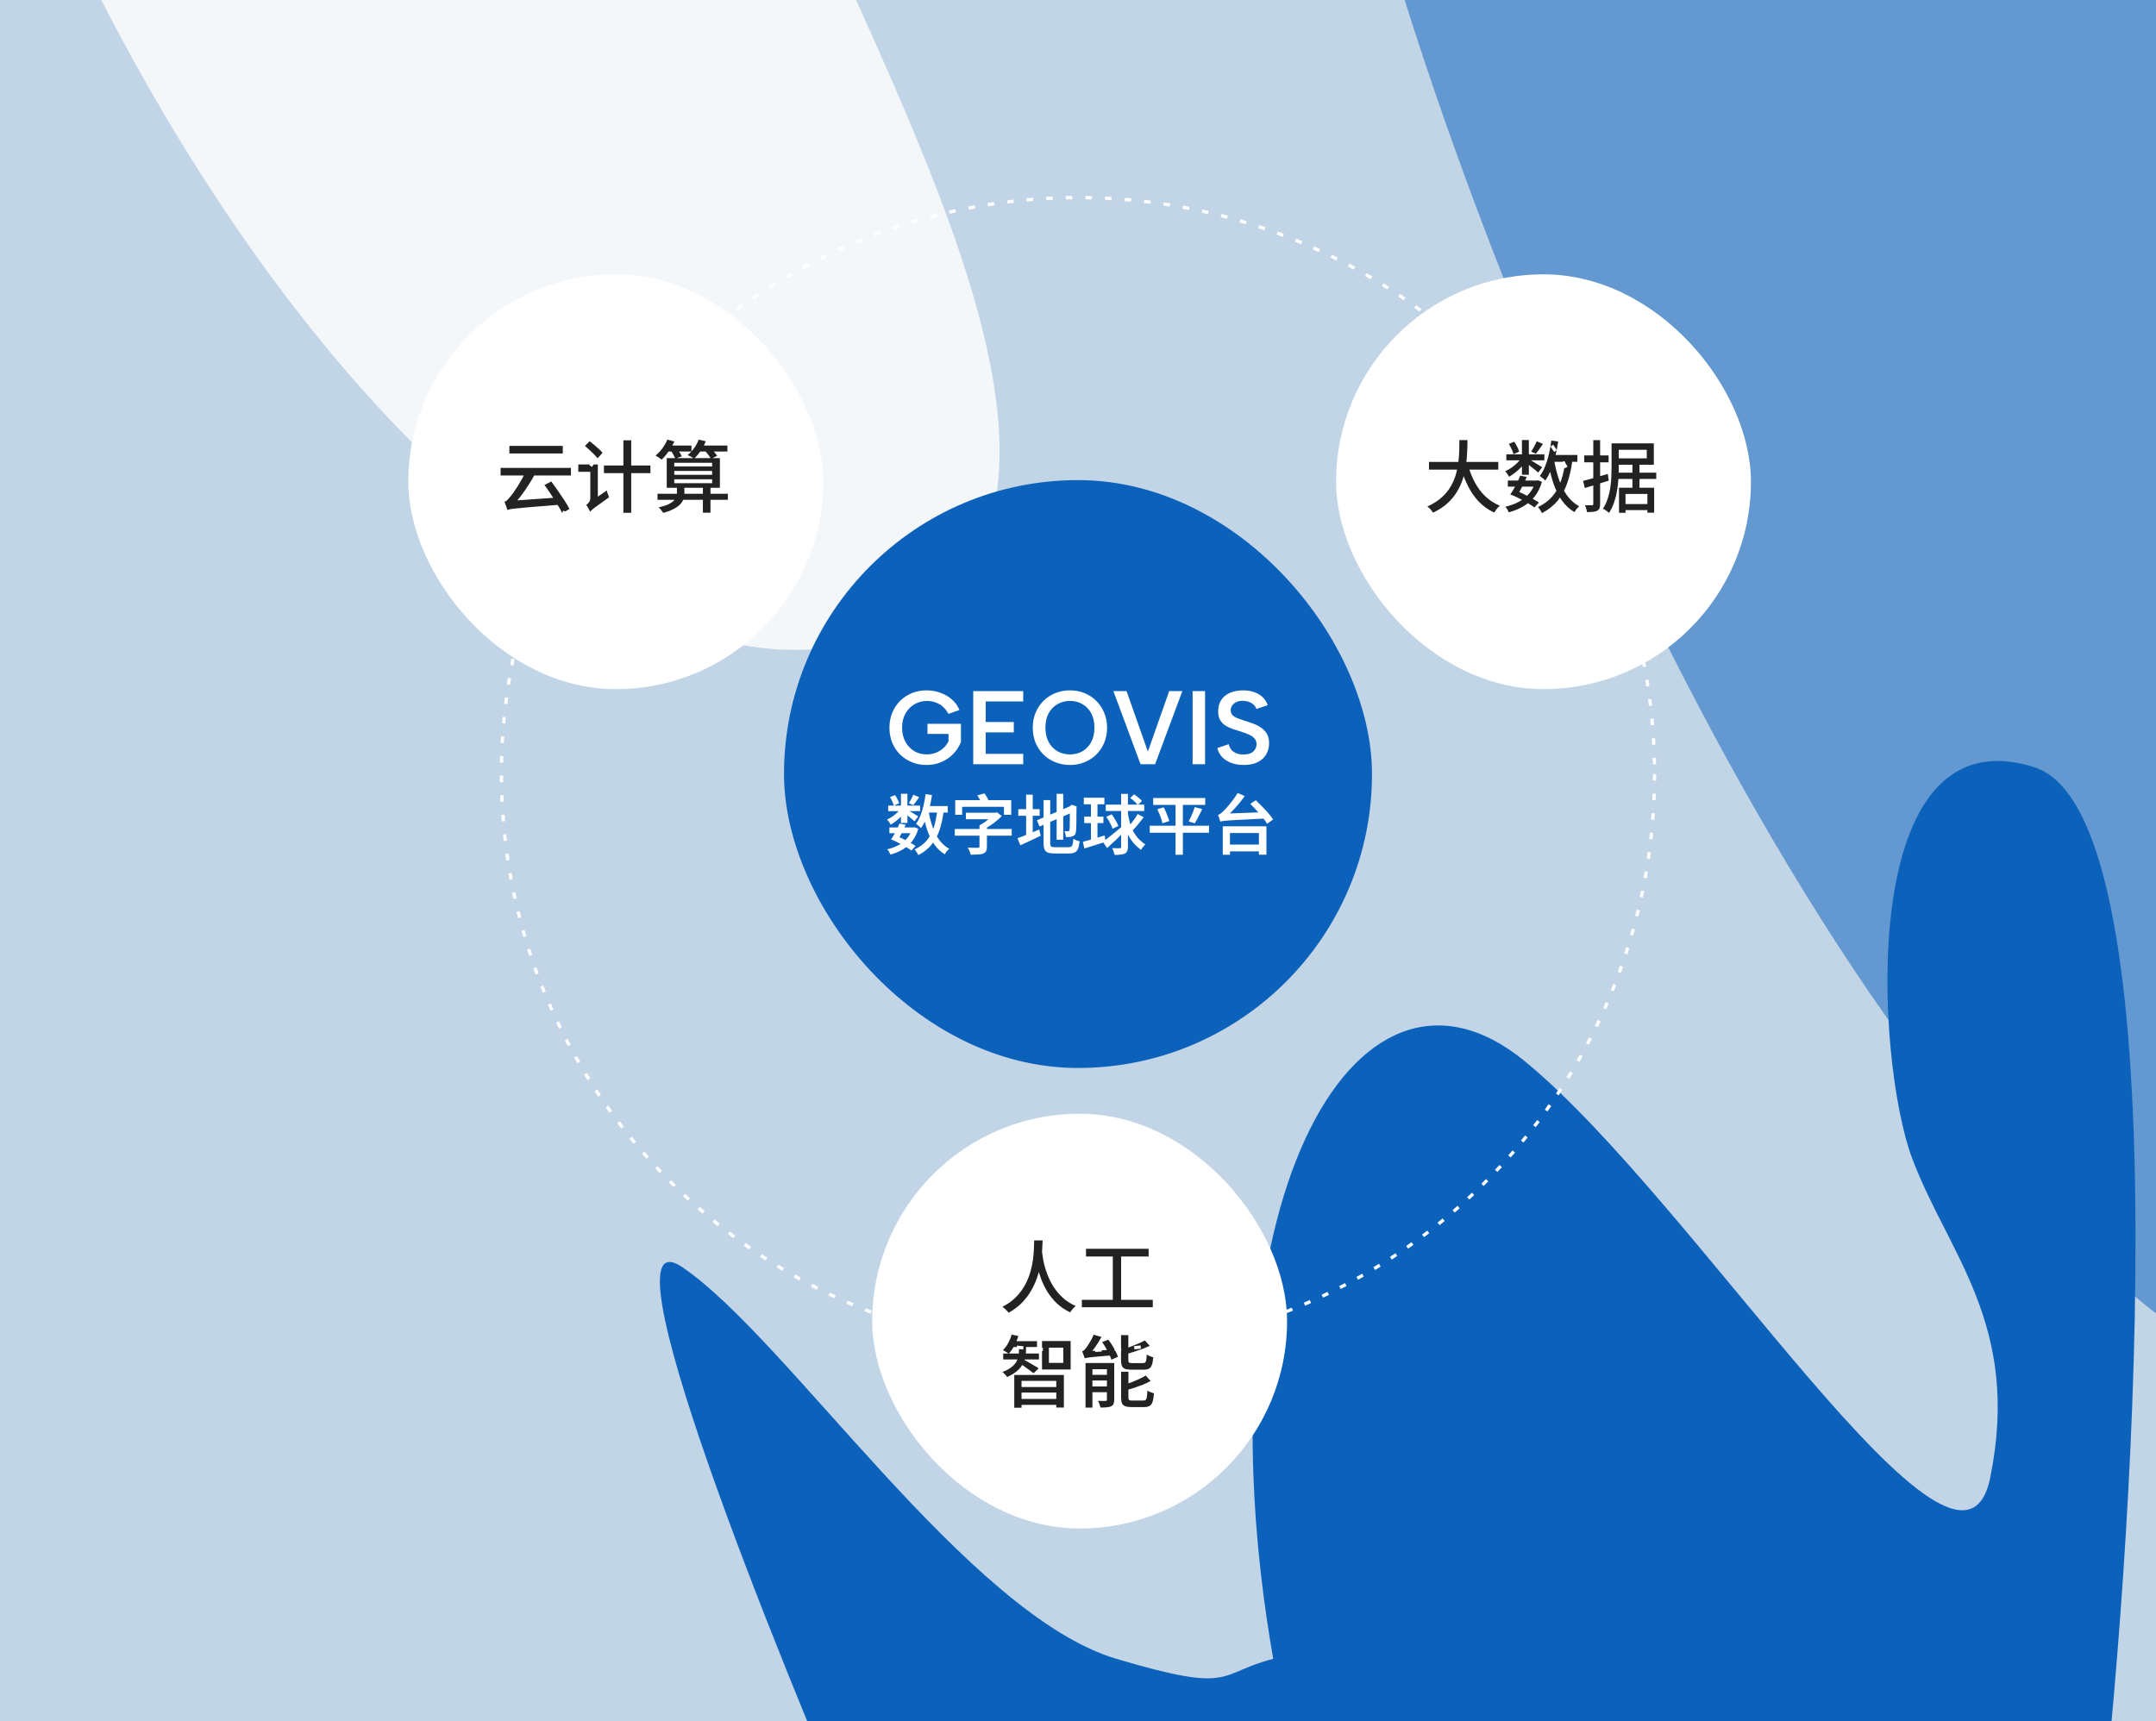 <svg width="660" height="527" viewBox="0 0 660 527" fill="none" xmlns="http://www.w3.org/2000/svg">
<g clip-path="url(#clip0_1336_33468)">
<rect width="660" height="527" fill="#C1D5E7"/>
<g opacity="0.5" filter="url(#filter0_f_1336_33468)">
<path d="M711 431.5C576.2 381.5 466.167 118.667 428 -6.5L711 -52C767.167 130 845.8 481.5 711 431.5Z" fill="#055BBA"/>
</g>
<g opacity="0.8" filter="url(#filter1_f_1336_33468)">
<path d="M275.53 191.826C198.526 229.256 72.793 116.965 0 -68.872C67.579 -96.89 208.753 -136.115 232.817 -68.872C262.897 15.182 352.535 154.395 275.53 191.826Z" fill="white"/>
</g>
<g filter="url(#filter2_f_1336_33468)">
<path d="M466.758 324.914C414.258 281.914 365.758 370.414 389.758 507.914C372.258 512.414 378.158 518.714 341.758 507.914C296.258 494.413 240.758 409.414 208.758 387.914C183.158 370.714 236.425 503.747 266.258 572.414L642.758 562.914C654.425 459.414 666.758 248.914 622.758 234.914C567.758 217.414 574.258 324.914 585.258 354.414C596.258 383.914 618.758 405.414 609.258 452.414C599.758 499.414 519.258 367.914 466.758 324.914Z" fill="#0C62BB"/>
</g>
<rect x="125" y="84" width="127" height="127" rx="63.5" fill="white"/>
<path d="M155.936 136.52H172.28V138.848H155.936V136.52ZM153.248 143.264H174.776V145.592H153.248V143.264ZM166.664 148.496L168.752 147.416C169.424 148.312 170.112 149.272 170.816 150.296C171.52 151.304 172.184 152.288 172.808 153.248C173.432 154.208 173.936 155.064 174.32 155.816L172.136 157.136C171.768 156.368 171.272 155.488 170.648 154.496C170.04 153.488 169.384 152.456 168.68 151.4C167.992 150.344 167.32 149.376 166.664 148.496ZM155.312 156.152C155.28 155.976 155.208 155.736 155.096 155.432C155 155.128 154.888 154.816 154.76 154.496C154.648 154.16 154.536 153.872 154.424 153.632C154.744 153.552 155.048 153.368 155.336 153.08C155.624 152.776 155.96 152.384 156.344 151.904C156.552 151.68 156.84 151.304 157.208 150.776C157.592 150.248 158.016 149.616 158.48 148.88C158.944 148.128 159.408 147.328 159.872 146.48C160.336 145.632 160.752 144.776 161.12 143.912L163.952 144.8C163.296 146.048 162.576 147.28 161.792 148.496C161.024 149.696 160.232 150.832 159.416 151.904C158.6 152.96 157.8 153.912 157.016 154.76V154.808C157.016 154.808 156.928 154.856 156.752 154.952C156.592 155.048 156.4 155.16 156.176 155.288C155.952 155.432 155.752 155.576 155.576 155.72C155.4 155.88 155.312 156.024 155.312 156.152ZM155.312 156.152L155.288 154.208L156.92 153.296L171.032 152.312C171.08 152.664 171.152 153.056 171.248 153.488C171.36 153.904 171.448 154.248 171.512 154.52C169.272 154.696 167.336 154.856 165.704 155C164.088 155.128 162.712 155.24 161.576 155.336C160.456 155.448 159.528 155.536 158.792 155.6C158.072 155.664 157.488 155.72 157.04 155.768C156.592 155.832 156.24 155.888 155.984 155.936C155.744 156 155.52 156.072 155.312 156.152ZM179.072 136.544L180.512 135.08C180.96 135.432 181.432 135.824 181.928 136.256C182.44 136.672 182.92 137.096 183.368 137.528C183.832 137.944 184.192 138.32 184.448 138.656L182.936 140.312C182.664 139.976 182.312 139.584 181.88 139.136C181.448 138.688 180.984 138.24 180.488 137.792C179.992 137.328 179.52 136.912 179.072 136.544ZM180.608 156.704L180.128 154.496L180.728 153.656L185.744 150.176C185.792 150.384 185.856 150.616 185.936 150.872C186.032 151.128 186.128 151.384 186.224 151.64C186.32 151.88 186.4 152.08 186.464 152.24C185.296 153.072 184.352 153.752 183.632 154.28C182.912 154.792 182.352 155.2 181.952 155.504C181.552 155.824 181.256 156.072 181.064 156.248C180.872 156.424 180.72 156.576 180.608 156.704ZM177.032 142.208H182.144V144.464H177.032V142.208ZM184.88 142.52H199.112V144.872H184.88V142.52ZM190.832 134.816H193.232V157.016H190.832V134.816ZM180.608 156.704C180.56 156.512 180.464 156.28 180.32 156.008C180.192 155.736 180.048 155.472 179.888 155.216C179.728 154.96 179.584 154.76 179.456 154.616C179.712 154.44 179.984 154.176 180.272 153.824C180.56 153.456 180.704 153.008 180.704 152.48V142.208H183.008V154.352C183.008 154.352 182.92 154.408 182.744 154.52C182.584 154.616 182.384 154.752 182.144 154.928C181.92 155.104 181.688 155.296 181.448 155.504C181.224 155.728 181.024 155.936 180.848 156.128C180.688 156.336 180.608 156.528 180.608 156.704ZM201.272 151.184H222.824V153.032H201.272V151.184ZM206.408 144.2V145.376H218V144.2H206.408ZM206.408 146.744V147.944H218V146.744H206.408ZM206.408 141.704V142.832H218V141.704H206.408ZM204.104 140.264H220.376V149.36H204.104V140.264ZM215.168 149H217.496V156.968H215.168V149ZM204.008 136.424H211.664V138.248H204.008V136.424ZM213.368 136.424H222.68V138.248H213.368V136.424ZM204.296 134.6L206.432 135.176C205.952 136.232 205.36 137.256 204.656 138.248C203.952 139.24 203.24 140.072 202.52 140.744C202.392 140.616 202.216 140.472 201.992 140.312C201.768 140.152 201.536 140 201.296 139.856C201.072 139.696 200.864 139.568 200.672 139.472C201.424 138.88 202.12 138.152 202.76 137.288C203.4 136.408 203.912 135.512 204.296 134.6ZM213.896 134.6L216.056 135.104C215.656 136.144 215.128 137.136 214.472 138.08C213.832 139.008 213.168 139.792 212.48 140.432C212.336 140.304 212.136 140.176 211.88 140.048C211.64 139.904 211.392 139.768 211.136 139.64C210.896 139.512 210.68 139.408 210.488 139.328C211.208 138.752 211.872 138.048 212.48 137.216C213.088 136.368 213.56 135.496 213.896 134.6ZM205.28 137.864L207.176 137.216C207.464 137.584 207.752 138.008 208.04 138.488C208.344 138.952 208.56 139.368 208.688 139.736L206.72 140.432C206.592 140.096 206.392 139.68 206.12 139.184C205.848 138.688 205.568 138.248 205.28 137.864ZM215.576 137.816L217.4 137.024C217.784 137.392 218.176 137.824 218.576 138.32C218.992 138.8 219.312 139.224 219.536 139.592L217.616 140.456C217.424 140.088 217.136 139.656 216.752 139.16C216.368 138.648 215.976 138.2 215.576 137.816ZM207.224 148.976H209.504V151.088C209.504 151.616 209.416 152.16 209.24 152.72C209.08 153.264 208.768 153.792 208.304 154.304C207.856 154.816 207.208 155.304 206.36 155.768C205.512 156.232 204.408 156.656 203.048 157.04C202.888 156.8 202.672 156.512 202.4 156.176C202.128 155.84 201.864 155.568 201.608 155.36C202.856 155.072 203.848 154.76 204.584 154.424C205.32 154.072 205.872 153.704 206.24 153.32C206.624 152.92 206.88 152.528 207.008 152.144C207.152 151.744 207.224 151.368 207.224 151.016V148.976Z" fill="#222222"/>
<rect x="409" y="84" width="127" height="127" rx="63.5" fill="white"/>
<path d="M437.44 141.44H458.656V143.792H437.44V141.44ZM449.392 142.376C449.904 144.264 450.592 146.024 451.456 147.656C452.336 149.288 453.408 150.72 454.672 151.952C455.952 153.168 457.432 154.128 459.112 154.832C458.92 154.992 458.712 155.2 458.488 155.456C458.28 155.712 458.08 155.968 457.888 156.224C457.696 156.496 457.536 156.736 457.408 156.944C455.632 156.112 454.08 155.016 452.752 153.656C451.44 152.28 450.328 150.688 449.416 148.88C448.504 147.072 447.736 145.088 447.112 142.928L449.392 142.376ZM446.752 134.744H449.224C449.224 135.88 449.192 137.104 449.128 138.416C449.08 139.712 448.96 141.048 448.768 142.424C448.576 143.8 448.264 145.176 447.832 146.552C447.4 147.928 446.8 149.256 446.032 150.536C445.264 151.816 444.28 153.008 443.08 154.112C441.88 155.2 440.416 156.152 438.688 156.968C438.496 156.664 438.24 156.328 437.92 155.96C437.6 155.608 437.28 155.312 436.96 155.072C438.624 154.32 440.024 153.448 441.16 152.456C442.312 151.448 443.24 150.36 443.944 149.192C444.664 148.008 445.216 146.784 445.6 145.52C445.984 144.256 446.256 142.992 446.416 141.728C446.576 140.464 446.672 139.24 446.704 138.056C446.736 136.872 446.752 135.768 446.752 134.744ZM461.584 147.128H470.776V149H461.584V147.128ZM461.128 139.112H472.768V140.936H461.128V139.112ZM470.44 135.128L472.336 135.92C471.968 136.464 471.592 137.008 471.208 137.552C470.84 138.08 470.496 138.544 470.176 138.944L468.712 138.272C468.92 137.984 469.128 137.656 469.336 137.288C469.544 136.904 469.744 136.528 469.936 136.16C470.128 135.776 470.296 135.432 470.44 135.128ZM465.904 134.72H468.016V145.352H465.904V134.72ZM461.896 135.92L463.528 135.248C463.864 135.728 464.176 136.256 464.464 136.832C464.752 137.392 464.944 137.88 465.04 138.296L463.312 139.064C463.216 138.632 463.032 138.128 462.76 137.552C462.488 136.96 462.2 136.416 461.896 135.92ZM465.976 139.856L467.464 140.768C467.08 141.408 466.584 142.064 465.976 142.736C465.368 143.392 464.712 144 464.008 144.56C463.32 145.12 462.64 145.592 461.968 145.976C461.84 145.72 461.656 145.424 461.416 145.088C461.192 144.752 460.976 144.48 460.768 144.272C461.424 144 462.08 143.632 462.736 143.168C463.408 142.704 464.024 142.184 464.584 141.608C465.16 141.032 465.624 140.448 465.976 139.856ZM467.728 140.408C467.936 140.52 468.248 140.704 468.664 140.96C469.08 141.2 469.52 141.464 469.984 141.752C470.464 142.024 470.896 142.288 471.28 142.544C471.664 142.784 471.936 142.96 472.096 143.072L470.872 144.68C470.664 144.488 470.376 144.24 470.008 143.936C469.64 143.632 469.24 143.312 468.808 142.976C468.392 142.64 467.984 142.328 467.584 142.04C467.2 141.752 466.88 141.52 466.624 141.344L467.728 140.408ZM474.592 139.304H482.872V141.392H474.592V139.304ZM474.904 134.888L476.992 135.176C476.768 136.76 476.472 138.288 476.104 139.76C475.736 141.216 475.296 142.576 474.784 143.84C474.288 145.088 473.712 146.184 473.056 147.128C472.944 147.016 472.784 146.864 472.576 146.672C472.368 146.48 472.152 146.304 471.928 146.144C471.72 145.968 471.536 145.824 471.376 145.712C472.016 144.88 472.56 143.888 473.008 142.736C473.472 141.584 473.856 140.344 474.16 139.016C474.48 137.672 474.728 136.296 474.904 134.888ZM479.272 140.552L481.384 140.744C481.016 143.464 480.472 145.864 479.752 147.944C479.048 150.008 478.072 151.8 476.824 153.32C475.576 154.824 473.976 156.088 472.024 157.112C471.96 156.952 471.856 156.752 471.712 156.512C471.568 156.288 471.416 156.056 471.256 155.816C471.096 155.592 470.944 155.408 470.8 155.264C472.624 154.4 474.104 153.296 475.24 151.952C476.392 150.608 477.28 148.992 477.904 147.104C478.544 145.2 479 143.016 479.272 140.552ZM475.792 141.08C476.144 143.16 476.64 145.112 477.28 146.936C477.92 148.76 478.744 150.368 479.752 151.76C480.776 153.152 482 154.24 483.424 155.024C483.184 155.216 482.92 155.488 482.632 155.84C482.344 156.208 482.112 156.528 481.936 156.8C480.416 155.872 479.128 154.656 478.072 153.152C477.032 151.632 476.176 149.88 475.504 147.896C474.848 145.896 474.312 143.736 473.896 141.416L475.792 141.08ZM462.328 151.376L463.696 150.056C464.544 150.376 465.432 150.768 466.36 151.232C467.288 151.68 468.16 152.136 468.976 152.6C469.808 153.048 470.512 153.472 471.088 153.872L469.72 155.36C469.16 154.944 468.464 154.496 467.632 154.016C466.816 153.52 465.944 153.04 465.016 152.576C464.088 152.112 463.192 151.712 462.328 151.376ZM470.056 147.128H470.44L470.8 147.056L472.024 147.512C471.528 149.272 470.784 150.776 469.792 152.024C468.8 153.256 467.632 154.264 466.288 155.048C464.944 155.832 463.472 156.44 461.872 156.872C461.776 156.616 461.624 156.312 461.416 155.96C461.208 155.624 461.016 155.352 460.84 155.144C462.28 154.824 463.624 154.336 464.872 153.68C466.136 153.008 467.216 152.152 468.112 151.112C469.008 150.072 469.656 148.84 470.056 147.416V147.128ZM462.328 151.376C462.696 150.88 463.064 150.304 463.432 149.648C463.8 148.992 464.152 148.32 464.488 147.632C464.84 146.928 465.136 146.264 465.376 145.64L467.368 146.024C467.112 146.696 466.808 147.384 466.456 148.088C466.104 148.792 465.744 149.472 465.376 150.128C465.024 150.768 464.688 151.336 464.368 151.832L462.328 151.376ZM494.416 135.752H506.272V142.304H494.464V140.336H504.112V137.72H494.416V135.752ZM493.336 135.752H495.544V143.048C495.544 144.072 495.512 145.192 495.448 146.408C495.384 147.624 495.248 148.864 495.04 150.128C494.832 151.392 494.528 152.616 494.128 153.8C493.728 154.984 493.2 156.064 492.544 157.04C492.416 156.896 492.232 156.736 491.992 156.56C491.768 156.4 491.536 156.24 491.296 156.08C491.056 155.92 490.848 155.808 490.672 155.744C491.296 154.832 491.784 153.84 492.136 152.768C492.488 151.696 492.752 150.592 492.928 149.456C493.104 148.32 493.216 147.208 493.264 146.12C493.312 145.016 493.336 143.992 493.336 143.048V135.752ZM494.464 144.728H507.016V146.648H494.464V144.728ZM496.576 154.328H505.216V156.176H496.576V154.328ZM499.72 142.088H501.88V150.2H499.72V142.088ZM495.616 149.336H506.368V156.968H504.304V151.232H497.608V157.016H495.616V149.336ZM484.624 147.248C485.584 147.008 486.736 146.696 488.08 146.312C489.44 145.928 490.808 145.528 492.184 145.112L492.472 147.176C491.208 147.56 489.936 147.952 488.656 148.352C487.376 148.752 486.208 149.112 485.152 149.432L484.624 147.248ZM484.96 139.448H492.424V141.56H484.96V139.448ZM487.744 134.768H489.832V154.28C489.832 154.84 489.768 155.28 489.64 155.6C489.528 155.92 489.304 156.176 488.968 156.368C488.648 156.544 488.232 156.656 487.72 156.704C487.224 156.768 486.584 156.792 485.8 156.776C485.784 156.504 485.712 156.16 485.584 155.744C485.472 155.344 485.344 154.992 485.2 154.688C485.68 154.704 486.12 154.712 486.52 154.712C486.92 154.712 487.192 154.712 487.336 154.712C487.48 154.712 487.584 154.68 487.648 154.616C487.712 154.552 487.744 154.44 487.744 154.28V134.768Z" fill="#222222"/>
<rect x="267" y="341" width="127" height="127" rx="63.5" fill="white"/>
<path d="M316.584 379.792H319.176C319.144 380.56 319.096 381.504 319.032 382.624C318.984 383.728 318.856 384.952 318.648 386.296C318.456 387.64 318.144 389.032 317.712 390.472C317.28 391.896 316.68 393.312 315.912 394.72C315.16 396.112 314.2 397.432 313.032 398.68C311.864 399.928 310.432 401.016 308.736 401.944C308.544 401.656 308.272 401.344 307.92 401.008C307.584 400.672 307.232 400.376 306.864 400.12C308.528 399.272 309.92 398.272 311.04 397.12C312.16 395.968 313.072 394.744 313.776 393.448C314.48 392.136 315.024 390.816 315.408 389.488C315.792 388.16 316.064 386.88 316.224 385.648C316.384 384.4 316.48 383.272 316.512 382.264C316.56 381.256 316.584 380.432 316.584 379.792ZM318.936 382.744C318.968 383.032 319.032 383.56 319.128 384.328C319.224 385.096 319.392 386.008 319.632 387.064C319.888 388.12 320.248 389.248 320.712 390.448C321.176 391.648 321.784 392.84 322.536 394.024C323.288 395.192 324.216 396.288 325.32 397.312C326.44 398.336 327.768 399.192 329.304 399.88C328.968 400.152 328.648 400.464 328.344 400.816C328.04 401.168 327.8 401.504 327.624 401.824C326.024 401.072 324.648 400.144 323.496 399.04C322.344 397.92 321.376 396.72 320.592 395.44C319.808 394.144 319.176 392.848 318.696 391.552C318.216 390.24 317.84 389.008 317.568 387.856C317.312 386.688 317.12 385.68 316.992 384.832C316.88 383.968 316.8 383.352 316.752 382.984L318.936 382.744ZM332.448 382.36H351.624V384.712H332.448V382.36ZM331.176 397.984H352.896V400.264H331.176V397.984ZM340.656 383.608H343.2V398.896H340.656V383.608ZM310.488 420.984H325.68V430.968H323.352V422.808H312.72V431.016H310.488V420.984ZM311.808 424.68H324.168V426.384H311.808V424.68ZM309.792 410.64H317.448V412.44H309.792V410.64ZM307.104 414.432H318.048V416.232H307.104V414.432ZM311.808 428.328H324.168V430.152H311.808V428.328ZM311.928 411.216H314.088V413.736C314.088 414.312 314.016 414.944 313.872 415.632C313.728 416.32 313.456 417.016 313.056 417.72C312.672 418.424 312.096 419.112 311.328 419.784C310.56 420.44 309.552 421.056 308.304 421.632C308.16 421.392 307.944 421.12 307.656 420.816C307.384 420.512 307.12 420.272 306.864 420.096C308.048 419.632 308.976 419.128 309.648 418.584C310.336 418.04 310.84 417.48 311.16 416.904C311.48 416.312 311.688 415.744 311.784 415.2C311.88 414.656 311.928 414.152 311.928 413.688V411.216ZM309.696 408.624L311.736 409.056C311.432 410.096 311.016 411.096 310.488 412.056C309.96 413.016 309.4 413.824 308.808 414.48C308.68 414.384 308.504 414.264 308.28 414.12C308.072 413.976 307.848 413.84 307.608 413.712C307.384 413.584 307.184 413.48 307.008 413.4C307.632 412.808 308.168 412.088 308.616 411.24C309.08 410.392 309.44 409.52 309.696 408.624ZM313.584 416.4C313.808 416.512 314.128 416.688 314.544 416.928C314.96 417.152 315.392 417.4 315.84 417.672C316.304 417.944 316.736 418.2 317.136 418.44C317.536 418.68 317.816 418.856 317.976 418.968L316.392 420.456C316.168 420.264 315.864 420.032 315.48 419.76C315.096 419.488 314.696 419.2 314.28 418.896C313.864 418.576 313.456 418.28 313.056 418.008C312.672 417.736 312.344 417.52 312.072 417.36L313.584 416.4ZM321.096 412.632V417.288H325.488V412.632H321.096ZM318.984 410.616H327.744V419.328H318.984V410.616ZM332.304 417.336H339.912V419.232H334.416V430.992H332.304V417.336ZM338.856 417.336H341.088V428.568C341.088 429.096 341.024 429.52 340.896 429.84C340.768 430.16 340.52 430.408 340.152 430.584C339.8 430.76 339.352 430.864 338.808 430.896C338.264 430.944 337.624 430.968 336.888 430.968C336.824 430.664 336.72 430.312 336.576 429.912C336.432 429.512 336.28 429.176 336.12 428.904C336.632 428.92 337.104 428.936 337.536 428.952C337.984 428.952 338.296 428.944 338.472 428.928C338.616 428.928 338.712 428.904 338.76 428.856C338.824 428.792 338.856 428.688 338.856 428.544V417.336ZM333.288 420.96H340.08V422.688H333.288V420.96ZM333.288 424.512H340.08V426.264H333.288V424.512ZM343.176 408.792H345.408V416.424C345.408 416.824 345.48 417.08 345.624 417.192C345.768 417.304 346.096 417.36 346.608 417.36C346.704 417.36 346.896 417.36 347.184 417.36C347.488 417.36 347.816 417.36 348.168 417.36C348.536 417.36 348.88 417.36 349.2 417.36C349.52 417.36 349.752 417.36 349.896 417.36C350.2 417.36 350.424 417.296 350.568 417.168C350.712 417.04 350.816 416.792 350.88 416.424C350.96 416.04 351.016 415.472 351.048 414.72C351.272 414.896 351.584 415.064 351.984 415.224C352.384 415.384 352.736 415.496 353.04 415.56C352.96 416.568 352.816 417.352 352.608 417.912C352.416 418.456 352.12 418.84 351.72 419.064C351.32 419.272 350.784 419.376 350.112 419.376C350 419.376 349.816 419.376 349.56 419.376C349.304 419.376 349.016 419.376 348.696 419.376C348.376 419.376 348.048 419.376 347.712 419.376C347.392 419.376 347.104 419.376 346.848 419.376C346.608 419.376 346.44 419.376 346.344 419.376C345.512 419.376 344.864 419.288 344.4 419.112C343.936 418.936 343.616 418.64 343.44 418.224C343.264 417.792 343.176 417.2 343.176 416.448V408.792ZM350.472 410.424L351.96 412.08C351.256 412.4 350.488 412.72 349.656 413.04C348.824 413.344 347.976 413.632 347.112 413.904C346.248 414.176 345.408 414.432 344.592 414.672C344.544 414.448 344.456 414.184 344.328 413.88C344.2 413.56 344.072 413.296 343.944 413.088C344.712 412.848 345.496 412.576 346.296 412.272C347.096 411.968 347.856 411.656 348.576 411.336C349.312 411.016 349.944 410.712 350.472 410.424ZM343.2 420H345.432V427.872C345.432 428.272 345.512 428.536 345.672 428.664C345.832 428.776 346.168 428.832 346.68 428.832C346.792 428.832 347 428.832 347.304 428.832C347.608 428.832 347.936 428.832 348.288 428.832C348.656 428.832 349 428.832 349.32 428.832C349.656 428.832 349.896 428.832 350.04 428.832C350.36 428.832 350.592 428.76 350.736 428.616C350.896 428.472 351.008 428.184 351.072 427.752C351.152 427.304 351.208 426.648 351.24 425.784C351.496 425.944 351.816 426.104 352.2 426.264C352.6 426.424 352.952 426.544 353.256 426.624C353.176 427.728 353.032 428.584 352.824 429.192C352.632 429.8 352.328 430.224 351.912 430.464C351.512 430.704 350.952 430.824 350.232 430.824C350.12 430.824 349.936 430.824 349.68 430.824C349.424 430.824 349.128 430.824 348.792 430.824C348.472 430.824 348.144 430.824 347.808 430.824C347.488 430.824 347.2 430.824 346.944 430.824C346.688 430.824 346.504 430.824 346.392 430.824C345.56 430.824 344.912 430.736 344.448 430.56C343.984 430.384 343.656 430.08 343.464 429.648C343.288 429.232 343.2 428.64 343.2 427.872V420ZM350.712 421.152L352.224 422.832C351.536 423.232 350.76 423.608 349.896 423.96C349.032 424.296 348.144 424.616 347.232 424.92C346.32 425.208 345.44 425.472 344.592 425.712C344.544 425.488 344.448 425.216 344.304 424.896C344.16 424.576 344.032 424.312 343.92 424.104C344.72 423.848 345.536 423.56 346.368 423.24C347.216 422.904 348.016 422.56 348.768 422.208C349.536 421.856 350.184 421.504 350.712 421.152ZM337.392 410.928L339.288 410.184C339.704 410.728 340.104 411.312 340.488 411.936C340.872 412.56 341.224 413.184 341.544 413.808C341.864 414.416 342.096 414.96 342.24 415.44L340.224 416.304C340.08 415.808 339.856 415.256 339.552 414.648C339.248 414.024 338.912 413.392 338.544 412.752C338.176 412.096 337.792 411.488 337.392 410.928ZM332.04 415.896C332.008 415.736 331.944 415.528 331.848 415.272C331.768 415.016 331.672 414.752 331.56 414.48C331.464 414.192 331.368 413.952 331.272 413.76C331.464 413.712 331.648 413.608 331.824 413.448C332.016 413.272 332.216 413.056 332.424 412.8C332.552 412.64 332.752 412.352 333.024 411.936C333.312 411.504 333.616 411.008 333.936 410.448C334.256 409.872 334.536 409.28 334.776 408.672L337.176 409.344C336.824 410 336.44 410.656 336.024 411.312C335.608 411.968 335.176 412.592 334.728 413.184C334.28 413.76 333.848 414.272 333.432 414.72V414.744C333.432 414.744 333.36 414.784 333.216 414.864C333.072 414.944 332.912 415.048 332.736 415.176C332.56 415.288 332.4 415.408 332.256 415.536C332.112 415.664 332.04 415.784 332.04 415.896ZM332.04 415.896L331.992 414.36L333.072 413.712L340.728 413.232C340.664 413.488 340.608 413.792 340.56 414.144C340.528 414.496 340.512 414.776 340.512 414.984C339.12 415.096 337.952 415.192 337.008 415.272C336.064 415.352 335.288 415.424 334.68 415.488C334.088 415.552 333.616 415.608 333.264 415.656C332.928 415.688 332.664 415.728 332.472 415.776C332.296 415.808 332.152 415.848 332.04 415.896Z" fill="#222222"/>
<rect x="240" y="147" width="180" height="180" rx="90" fill="#0C62BB"/>
<path d="M290.358 218.576C289.568 217.168 288.598 216.155 287.446 215.536C286.294 214.917 285.067 214.608 283.766 214.608C282.358 214.608 281.067 214.96 279.894 215.664C278.742 216.347 277.824 217.307 277.142 218.544C276.48 219.76 276.15 221.179 276.15 222.8C276.15 224.421 276.48 225.851 277.142 227.088C277.803 228.304 278.699 229.264 279.83 229.968C280.982 230.651 282.262 230.992 283.67 230.992C284.672 230.992 285.611 230.821 286.486 230.48C287.36 230.139 288.128 229.669 288.79 229.072C289.451 228.453 289.974 227.749 290.358 226.96V224.72H283.926V221.616H294.166V227.184C293.654 228.507 292.886 229.701 291.862 230.768C290.859 231.835 289.654 232.677 288.246 233.296C286.859 233.915 285.323 234.224 283.638 234.224C282.059 234.224 280.576 233.947 279.19 233.392C277.824 232.837 276.619 232.059 275.574 231.056C274.55 230.032 273.739 228.827 273.142 227.44C272.566 226.032 272.278 224.485 272.278 222.8C272.278 221.136 272.566 219.611 273.142 218.224C273.739 216.816 274.55 215.6 275.574 214.576C276.619 213.552 277.824 212.763 279.19 212.208C280.576 211.653 282.059 211.376 283.638 211.376C285.067 211.376 286.443 211.611 287.766 212.08C289.088 212.528 290.272 213.2 291.318 214.096C292.363 214.992 293.163 216.091 293.718 217.392L290.358 218.576ZM313.226 214.768H301.738V221.072H310.346V224.24H301.738V230.832H313.226V234H297.93V211.6H313.226V214.768ZM327.545 234.224C325.966 234.224 324.483 233.947 323.097 233.392C321.71 232.837 320.494 232.059 319.449 231.056C318.425 230.032 317.614 228.827 317.017 227.44C316.441 226.032 316.153 224.485 316.153 222.8C316.153 221.136 316.441 219.611 317.017 218.224C317.614 216.816 318.425 215.6 319.449 214.576C320.494 213.552 321.71 212.763 323.097 212.208C324.483 211.653 325.966 211.376 327.545 211.376C329.123 211.376 330.595 211.653 331.961 212.208C333.347 212.763 334.553 213.552 335.577 214.576C336.622 215.6 337.433 216.816 338.009 218.224C338.606 219.611 338.905 221.136 338.905 222.8C338.905 224.485 338.606 226.032 338.009 227.44C337.433 228.827 336.622 230.032 335.577 231.056C334.553 232.059 333.347 232.837 331.961 233.392C330.595 233.947 329.123 234.224 327.545 234.224ZM327.545 230.992C328.995 230.992 330.286 230.661 331.417 230C332.547 229.317 333.433 228.368 334.073 227.152C334.713 225.915 335.033 224.464 335.033 222.8C335.033 221.115 334.713 219.664 334.073 218.448C333.433 217.232 332.547 216.293 331.417 215.632C330.286 214.949 328.995 214.608 327.545 214.608C326.094 214.608 324.803 214.949 323.673 215.632C322.542 216.293 321.646 217.232 320.985 218.448C320.345 219.664 320.025 221.115 320.025 222.8C320.025 224.464 320.345 225.915 320.985 227.152C321.646 228.368 322.542 229.317 323.673 230C324.803 230.661 326.094 230.992 327.545 230.992ZM357.919 211.6H361.951L353.599 234H349.151L340.831 211.6H344.863L351.391 230.128L357.919 211.6ZM365.086 211.6H368.894V234H365.086V211.6ZM376.146 227.856C376.274 228.453 376.519 228.997 376.882 229.488C377.266 229.957 377.767 230.331 378.386 230.608C379.026 230.885 379.783 231.024 380.658 231.024C382.002 231.024 383.005 230.715 383.666 230.096C384.327 229.456 384.658 228.709 384.658 227.856C384.658 227.152 384.445 226.565 384.018 226.096C383.613 225.627 383.037 225.232 382.29 224.912C381.543 224.571 380.69 224.251 379.73 223.952C378.855 223.696 378.013 223.429 377.202 223.152C376.391 222.853 375.655 222.491 374.994 222.064C374.354 221.616 373.842 221.051 373.458 220.368C373.074 219.664 372.893 218.789 372.914 217.744C372.914 216.379 373.234 215.227 373.874 214.288C374.514 213.328 375.41 212.603 376.562 212.112C377.714 211.621 379.037 211.376 380.53 211.376C381.789 211.376 382.919 211.557 383.922 211.92C384.946 212.261 385.81 212.773 386.514 213.456C387.218 214.117 387.741 214.939 388.082 215.92L384.594 217.072C384.466 216.603 384.21 216.187 383.826 215.824C383.442 215.44 382.962 215.141 382.386 214.928C381.831 214.715 381.223 214.597 380.562 214.576C379.837 214.555 379.186 214.661 378.61 214.896C378.055 215.131 377.607 215.472 377.266 215.92C376.925 216.347 376.754 216.848 376.754 217.424C376.754 218.085 376.946 218.608 377.33 218.992C377.714 219.355 378.215 219.664 378.834 219.92C379.474 220.155 380.178 220.4 380.946 220.656C381.842 220.912 382.727 221.211 383.602 221.552C384.498 221.872 385.309 222.288 386.034 222.8C386.781 223.291 387.378 223.92 387.826 224.688C388.274 225.456 388.498 226.416 388.498 227.568C388.498 228.805 388.21 229.925 387.634 230.928C387.079 231.931 386.226 232.731 385.074 233.328C383.922 233.925 382.493 234.224 380.786 234.224C379.399 234.224 378.13 234.021 376.978 233.616C375.847 233.189 374.898 232.592 374.13 231.824C373.383 231.035 372.893 230.107 372.658 229.04L376.146 227.856Z" fill="white"/>
<path d="M272.26 253.36H279.94V255.12H272.26V253.36ZM271.9 246.66H281.66V248.36H271.9V246.66ZM279.58 243.34L281.38 244.08C281.073 244.52 280.76 244.967 280.44 245.42C280.133 245.86 279.847 246.233 279.58 246.54L278.22 245.92C278.38 245.68 278.54 245.413 278.7 245.12C278.873 244.813 279.033 244.507 279.18 244.2C279.34 243.88 279.473 243.593 279.58 243.34ZM275.8 243.04H277.78V251.98H275.8V243.04ZM272.46 244.08L274 243.44C274.267 243.827 274.513 244.253 274.74 244.72C274.98 245.187 275.147 245.6 275.24 245.96L273.6 246.68C273.533 246.32 273.387 245.9 273.16 245.42C272.947 244.927 272.713 244.48 272.46 244.08ZM275.84 247.36L277.26 248.2C276.927 248.733 276.507 249.273 276 249.82C275.493 250.367 274.947 250.873 274.36 251.34C273.787 251.793 273.22 252.18 272.66 252.5C272.54 252.273 272.373 252 272.16 251.68C271.947 251.36 271.74 251.107 271.54 250.92C272.087 250.693 272.633 250.393 273.18 250.02C273.727 249.647 274.233 249.227 274.7 248.76C275.18 248.293 275.56 247.827 275.84 247.36ZM277.5 247.82C277.687 247.913 277.947 248.06 278.28 248.26C278.613 248.46 278.973 248.673 279.36 248.9C279.747 249.127 280.1 249.34 280.42 249.54C280.74 249.727 280.967 249.873 281.1 249.98L279.96 251.46C279.773 251.287 279.533 251.08 279.24 250.84C278.947 250.587 278.627 250.327 278.28 250.06C277.933 249.78 277.6 249.52 277.28 249.28C276.973 249.04 276.707 248.847 276.48 248.7L277.5 247.82ZM283.12 246.8H290.12V248.8H283.12V246.8ZM283.34 243.14L285.3 243.44C285.113 244.773 284.867 246.06 284.56 247.3C284.253 248.54 283.88 249.693 283.44 250.76C283.013 251.827 282.513 252.76 281.94 253.56C281.847 253.44 281.7 253.293 281.5 253.12C281.313 252.947 281.12 252.78 280.92 252.62C280.72 252.447 280.547 252.313 280.4 252.22C280.933 251.513 281.387 250.687 281.76 249.74C282.147 248.78 282.467 247.74 282.72 246.62C282.987 245.5 283.193 244.34 283.34 243.14ZM286.92 248L288.9 248.18C288.62 250.447 288.187 252.447 287.6 254.18C287.013 255.913 286.193 257.407 285.14 258.66C284.1 259.913 282.76 260.967 281.12 261.82C281.053 261.673 280.953 261.487 280.82 261.26C280.687 261.047 280.547 260.827 280.4 260.6C280.253 260.387 280.113 260.213 279.98 260.08C281.5 259.387 282.727 258.487 283.66 257.38C284.607 256.273 285.333 254.947 285.84 253.4C286.347 251.84 286.707 250.04 286.92 248ZM284.28 248.46C284.573 250.153 284.98 251.747 285.5 253.24C286.033 254.733 286.713 256.053 287.54 257.2C288.38 258.333 289.393 259.227 290.58 259.88C290.353 260.067 290.1 260.327 289.82 260.66C289.553 260.993 289.34 261.293 289.18 261.56C287.913 260.773 286.847 259.753 285.98 258.5C285.113 257.233 284.4 255.78 283.84 254.14C283.293 252.487 282.853 250.693 282.52 248.76L284.28 248.46ZM272.76 257.02L274.04 255.78C274.76 256.06 275.507 256.393 276.28 256.78C277.067 257.153 277.807 257.54 278.5 257.94C279.193 258.327 279.787 258.687 280.28 259.02L279 260.42C278.533 260.06 277.947 259.673 277.24 259.26C276.547 258.833 275.807 258.427 275.02 258.04C274.247 257.64 273.493 257.3 272.76 257.02ZM279.26 253.36H279.62L279.96 253.3L281.12 253.74C280.693 255.22 280.067 256.487 279.24 257.54C278.427 258.58 277.453 259.433 276.32 260.1C275.187 260.767 273.94 261.287 272.58 261.66C272.487 261.42 272.347 261.133 272.16 260.8C271.973 260.48 271.793 260.227 271.62 260.04C272.833 259.76 273.96 259.347 275 258.8C276.04 258.253 276.927 257.553 277.66 256.7C278.393 255.833 278.927 254.813 279.26 253.64V253.36ZM272.76 257.02C273.067 256.593 273.38 256.107 273.7 255.56C274.02 255 274.32 254.427 274.6 253.84C274.893 253.253 275.14 252.693 275.34 252.16L277.24 252.52C277.013 253.093 276.753 253.68 276.46 254.28C276.167 254.88 275.86 255.453 275.54 256C275.233 256.547 274.947 257.027 274.68 257.44L272.76 257.02ZM295.68 248.84H304.8V250.84H295.68V248.84ZM292.28 253.82H309.7V255.86H292.28V253.82ZM299.84 252.7H302.12V259.26C302.12 259.833 302.033 260.28 301.86 260.6C301.7 260.933 301.387 261.187 300.92 261.36C300.493 261.52 299.967 261.613 299.34 261.64C298.727 261.68 298 261.7 297.16 261.7C297.12 261.487 297.047 261.247 296.94 260.98C296.833 260.727 296.72 260.467 296.6 260.2C296.48 259.947 296.36 259.727 296.24 259.54C296.667 259.54 297.087 259.547 297.5 259.56C297.927 259.573 298.307 259.58 298.64 259.58C298.973 259.58 299.207 259.58 299.34 259.58C299.527 259.567 299.653 259.533 299.72 259.48C299.8 259.427 299.84 259.333 299.84 259.2V252.7ZM304.14 248.84H304.74L305.24 248.74L306.68 249.86C306.187 250.353 305.633 250.853 305.02 251.36C304.42 251.867 303.773 252.347 303.08 252.8C302.4 253.24 301.707 253.627 301 253.96C300.867 253.773 300.68 253.553 300.44 253.3C300.2 253.047 300 252.847 299.84 252.7C300.387 252.42 300.933 252.087 301.48 251.7C302.04 251.3 302.553 250.887 303.02 250.46C303.487 250.033 303.86 249.64 304.14 249.28V248.84ZM292.42 245H309.56V249.48H307.34V247.04H294.54V249.48H292.42V245ZM299.18 243.56L301.34 242.92C301.62 243.267 301.887 243.667 302.14 244.12C302.393 244.56 302.573 244.953 302.68 245.3L300.44 246.06C300.347 245.713 300.18 245.307 299.94 244.84C299.713 244.36 299.46 243.933 299.18 243.56ZM323.46 243.06H325.48V257.12H323.46V243.06ZM317.42 251.16L327.9 246.72L328.7 248.56L318.22 253.06L317.42 251.16ZM319.46 244.98H321.5V258.06C321.5 258.433 321.533 258.72 321.6 258.92C321.667 259.107 321.807 259.233 322.02 259.3C322.233 259.367 322.547 259.4 322.96 259.4C323.08 259.4 323.273 259.4 323.54 259.4C323.82 259.4 324.133 259.4 324.48 259.4C324.827 259.4 325.173 259.4 325.52 259.4C325.88 259.4 326.2 259.4 326.48 259.4C326.773 259.4 326.987 259.4 327.12 259.4C327.493 259.4 327.773 259.333 327.96 259.2C328.147 259.053 328.287 258.793 328.38 258.42C328.473 258.047 328.54 257.507 328.58 256.8C328.82 256.973 329.12 257.133 329.48 257.28C329.853 257.427 330.187 257.527 330.48 257.58C330.387 258.527 330.233 259.273 330.02 259.82C329.807 260.353 329.487 260.733 329.06 260.96C328.633 261.2 328.04 261.32 327.28 261.32C327.147 261.32 326.927 261.32 326.62 261.32C326.327 261.32 325.987 261.32 325.6 261.32C325.213 261.32 324.827 261.32 324.44 261.32C324.067 261.32 323.727 261.32 323.42 261.32C323.127 261.32 322.92 261.32 322.8 261.32C321.947 261.32 321.273 261.227 320.78 261.04C320.287 260.853 319.94 260.52 319.74 260.04C319.553 259.573 319.46 258.907 319.46 258.04V244.98ZM327.5 246.96H327.34L327.74 246.66L328.14 246.4L329.62 246.94L329.54 247.3C329.54 248.247 329.533 249.12 329.52 249.92C329.52 250.707 329.513 251.407 329.5 252.02C329.5 252.633 329.487 253.147 329.46 253.56C329.447 253.973 329.427 254.28 329.4 254.48C329.36 254.933 329.253 255.287 329.08 255.54C328.907 255.78 328.66 255.953 328.34 256.06C328.06 256.18 327.727 256.253 327.34 256.28C326.967 256.293 326.627 256.3 326.32 256.3C326.293 256.033 326.233 255.727 326.14 255.38C326.06 255.02 325.967 254.727 325.86 254.5C326.047 254.513 326.247 254.52 326.46 254.52C326.673 254.52 326.827 254.52 326.92 254.52C327.053 254.52 327.16 254.493 327.24 254.44C327.32 254.373 327.373 254.247 327.4 254.06C327.427 253.953 327.447 253.727 327.46 253.38C327.473 253.02 327.48 252.547 327.48 251.96C327.493 251.373 327.5 250.667 327.5 249.84C327.5 249 327.5 248.04 327.5 246.96ZM311.72 247.76H318.26V249.78H311.72V247.76ZM314.12 243.32H316.14V256.5H314.12V243.32ZM311.48 256.66C312.027 256.46 312.66 256.22 313.38 255.94C314.113 255.647 314.88 255.333 315.68 255C316.493 254.653 317.307 254.313 318.12 253.98L318.6 255.88C317.533 256.4 316.447 256.92 315.34 257.44C314.247 257.947 313.247 258.407 312.34 258.82L311.48 256.66ZM338.5 246.36H350.28V248.32H338.5V246.36ZM343.2 243.08H345.28V259.28C345.28 259.827 345.207 260.26 345.06 260.58C344.927 260.9 344.693 261.147 344.36 261.32C344.04 261.493 343.62 261.607 343.1 261.66C342.593 261.727 341.96 261.76 341.2 261.76C341.173 261.56 341.12 261.333 341.04 261.08C340.96 260.84 340.867 260.593 340.76 260.34C340.653 260.087 340.553 259.867 340.46 259.68C340.98 259.693 341.453 259.707 341.88 259.72C342.32 259.72 342.613 259.72 342.76 259.72C342.92 259.707 343.033 259.673 343.1 259.62C343.167 259.553 343.2 259.44 343.2 259.28V243.08ZM337.62 257.76C338.087 257.413 338.647 256.987 339.3 256.48C339.953 255.96 340.647 255.4 341.38 254.8C342.113 254.187 342.833 253.587 343.54 253L344.28 254.52C343.387 255.427 342.467 256.333 341.52 257.24C340.573 258.133 339.707 258.94 338.92 259.66L337.62 257.76ZM338.66 250.08L340.32 249.34C340.6 249.7 340.867 250.093 341.12 250.52C341.387 250.947 341.627 251.367 341.84 251.78C342.067 252.193 342.233 252.567 342.34 252.9L340.58 253.74C340.487 253.407 340.333 253.027 340.12 252.6C339.92 252.173 339.693 251.74 339.44 251.3C339.187 250.86 338.927 250.453 338.66 250.08ZM348.26 249.24L350.12 250.22C349.76 250.687 349.373 251.18 348.96 251.7C348.56 252.207 348.16 252.693 347.76 253.16C347.36 253.613 346.98 254.013 346.62 254.36L345.12 253.52C345.467 253.147 345.833 252.713 346.22 252.22C346.607 251.727 346.98 251.22 347.34 250.7C347.713 250.167 348.02 249.68 348.26 249.24ZM345.98 244.32L347.18 243.22C347.607 243.5 348.047 243.833 348.5 244.22C348.967 244.593 349.327 244.933 349.58 245.24L348.32 246.48C348.08 246.16 347.733 245.793 347.28 245.38C346.84 244.967 346.407 244.613 345.98 244.32ZM345.2 248.7C345.4 249.94 345.64 251.053 345.92 252.04C346.213 253.027 346.573 253.913 347 254.7C347.427 255.473 347.933 256.173 348.52 256.8C349.12 257.427 349.82 258.02 350.62 258.58C350.38 258.767 350.133 259.02 349.88 259.34C349.627 259.647 349.433 259.94 349.3 260.22C348.42 259.567 347.66 258.873 347.02 258.14C346.38 257.393 345.833 256.58 345.38 255.7C344.927 254.807 344.54 253.813 344.22 252.72C343.9 251.627 343.633 250.393 343.42 249.02L345.2 248.7ZM331.78 244.26H338.08V246.26H331.78V244.26ZM331.9 250.04H337.78V252.02H331.9V250.04ZM331.5 257.74C332.06 257.593 332.7 257.42 333.42 257.22C334.153 257.007 334.92 256.78 335.72 256.54C336.533 256.287 337.34 256.04 338.14 255.8L338.46 257.74C337.34 258.1 336.207 258.46 335.06 258.82C333.927 259.18 332.887 259.507 331.94 259.8L331.5 257.74ZM333.96 245.1H335.96V257.42L333.96 257.76V245.1ZM353.02 244.34H368.94V246.46H353.02V244.34ZM351.96 252.82H370.1V254.98H351.96V252.82ZM354.28 247.78L356.22 247.18C356.473 247.633 356.707 248.113 356.92 248.62C357.147 249.127 357.347 249.627 357.52 250.12C357.707 250.6 357.84 251.027 357.92 251.4L355.84 252.08C355.773 251.693 355.66 251.26 355.5 250.78C355.34 250.287 355.153 249.78 354.94 249.26C354.727 248.727 354.507 248.233 354.28 247.78ZM365.72 247.12L368.02 247.72C367.793 248.24 367.54 248.767 367.26 249.3C366.993 249.82 366.733 250.32 366.48 250.8C366.227 251.28 365.98 251.707 365.74 252.08L363.86 251.5C364.087 251.1 364.32 250.647 364.56 250.14C364.8 249.633 365.02 249.12 365.22 248.6C365.42 248.067 365.587 247.573 365.72 247.12ZM359.86 245.22H362.1V261.72H359.86V245.22ZM375.38 258.6H386.48V260.68H375.38V258.6ZM374.32 253H387.68V261.7H385.38V255.06H376.52V261.72H374.32V253ZM382.74 246.14L384.42 245.02C385.033 245.593 385.68 246.233 386.36 246.94C387.053 247.633 387.7 248.327 388.3 249.02C388.9 249.713 389.373 250.34 389.72 250.9L387.9 252.24C387.567 251.667 387.113 251.027 386.54 250.32C385.98 249.6 385.36 248.88 384.68 248.16C384.013 247.427 383.367 246.753 382.74 246.14ZM373.56 251.56C373.533 251.427 373.473 251.233 373.38 250.98C373.3 250.727 373.213 250.467 373.12 250.2C373.027 249.92 372.933 249.687 372.84 249.5C373.107 249.447 373.367 249.32 373.62 249.12C373.887 248.92 374.187 248.66 374.52 248.34C374.693 248.18 374.947 247.92 375.28 247.56C375.627 247.187 376.007 246.747 376.42 246.24C376.833 245.733 377.253 245.187 377.68 244.6C378.12 244 378.52 243.4 378.88 242.8L381.04 243.74C380.44 244.593 379.793 245.433 379.1 246.26C378.407 247.073 377.7 247.84 376.98 248.56C376.26 249.267 375.553 249.907 374.86 250.48V250.54C374.86 250.54 374.793 250.573 374.66 250.64C374.527 250.707 374.373 250.793 374.2 250.9C374.027 251.007 373.873 251.12 373.74 251.24C373.62 251.36 373.56 251.467 373.56 251.56ZM373.56 251.56L373.52 249.9L375 249.12L387.44 248.66C387.453 248.953 387.48 249.293 387.52 249.68C387.56 250.067 387.6 250.373 387.64 250.6C385.707 250.693 384.027 250.78 382.6 250.86C381.187 250.927 379.993 250.987 379.02 251.04C378.047 251.08 377.24 251.127 376.6 251.18C375.96 251.22 375.447 251.26 375.06 251.3C374.673 251.327 374.367 251.367 374.14 251.42C373.927 251.46 373.733 251.507 373.56 251.56Z" fill="white"/>
<circle cx="330" cy="237" r="176.5" stroke="white" stroke-dasharray="2 4"/>
</g>
<defs>
<filter id="filter0_f_1336_33468" x="278" y="-202" width="657.43" height="788.318" filterUnits="userSpaceOnUse" color-interpolation-filters="sRGB">
<feFlood flood-opacity="0" result="BackgroundImageFix"/>
<feBlend mode="normal" in="SourceGraphic" in2="BackgroundImageFix" result="shape"/>
<feGaussianBlur stdDeviation="75" result="effect1_foregroundBlur_1336_33468"/>
</filter>
<filter id="filter1_f_1336_33468" x="-120" y="-226" width="546" height="545" filterUnits="userSpaceOnUse" color-interpolation-filters="sRGB">
<feFlood flood-opacity="0" result="BackgroundImageFix"/>
<feBlend mode="normal" in="SourceGraphic" in2="BackgroundImageFix" result="shape"/>
<feGaussianBlur stdDeviation="60" result="effect1_foregroundBlur_1336_33468"/>
</filter>
<filter id="filter2_f_1336_33468" x="82" y="113" width="691.735" height="579.414" filterUnits="userSpaceOnUse" color-interpolation-filters="sRGB">
<feFlood flood-opacity="0" result="BackgroundImageFix"/>
<feBlend mode="normal" in="SourceGraphic" in2="BackgroundImageFix" result="shape"/>
<feGaussianBlur stdDeviation="60" result="effect1_foregroundBlur_1336_33468"/>
</filter>
<clipPath id="clip0_1336_33468">
<rect width="660" height="527" fill="white"/>
</clipPath>
</defs>
</svg>
